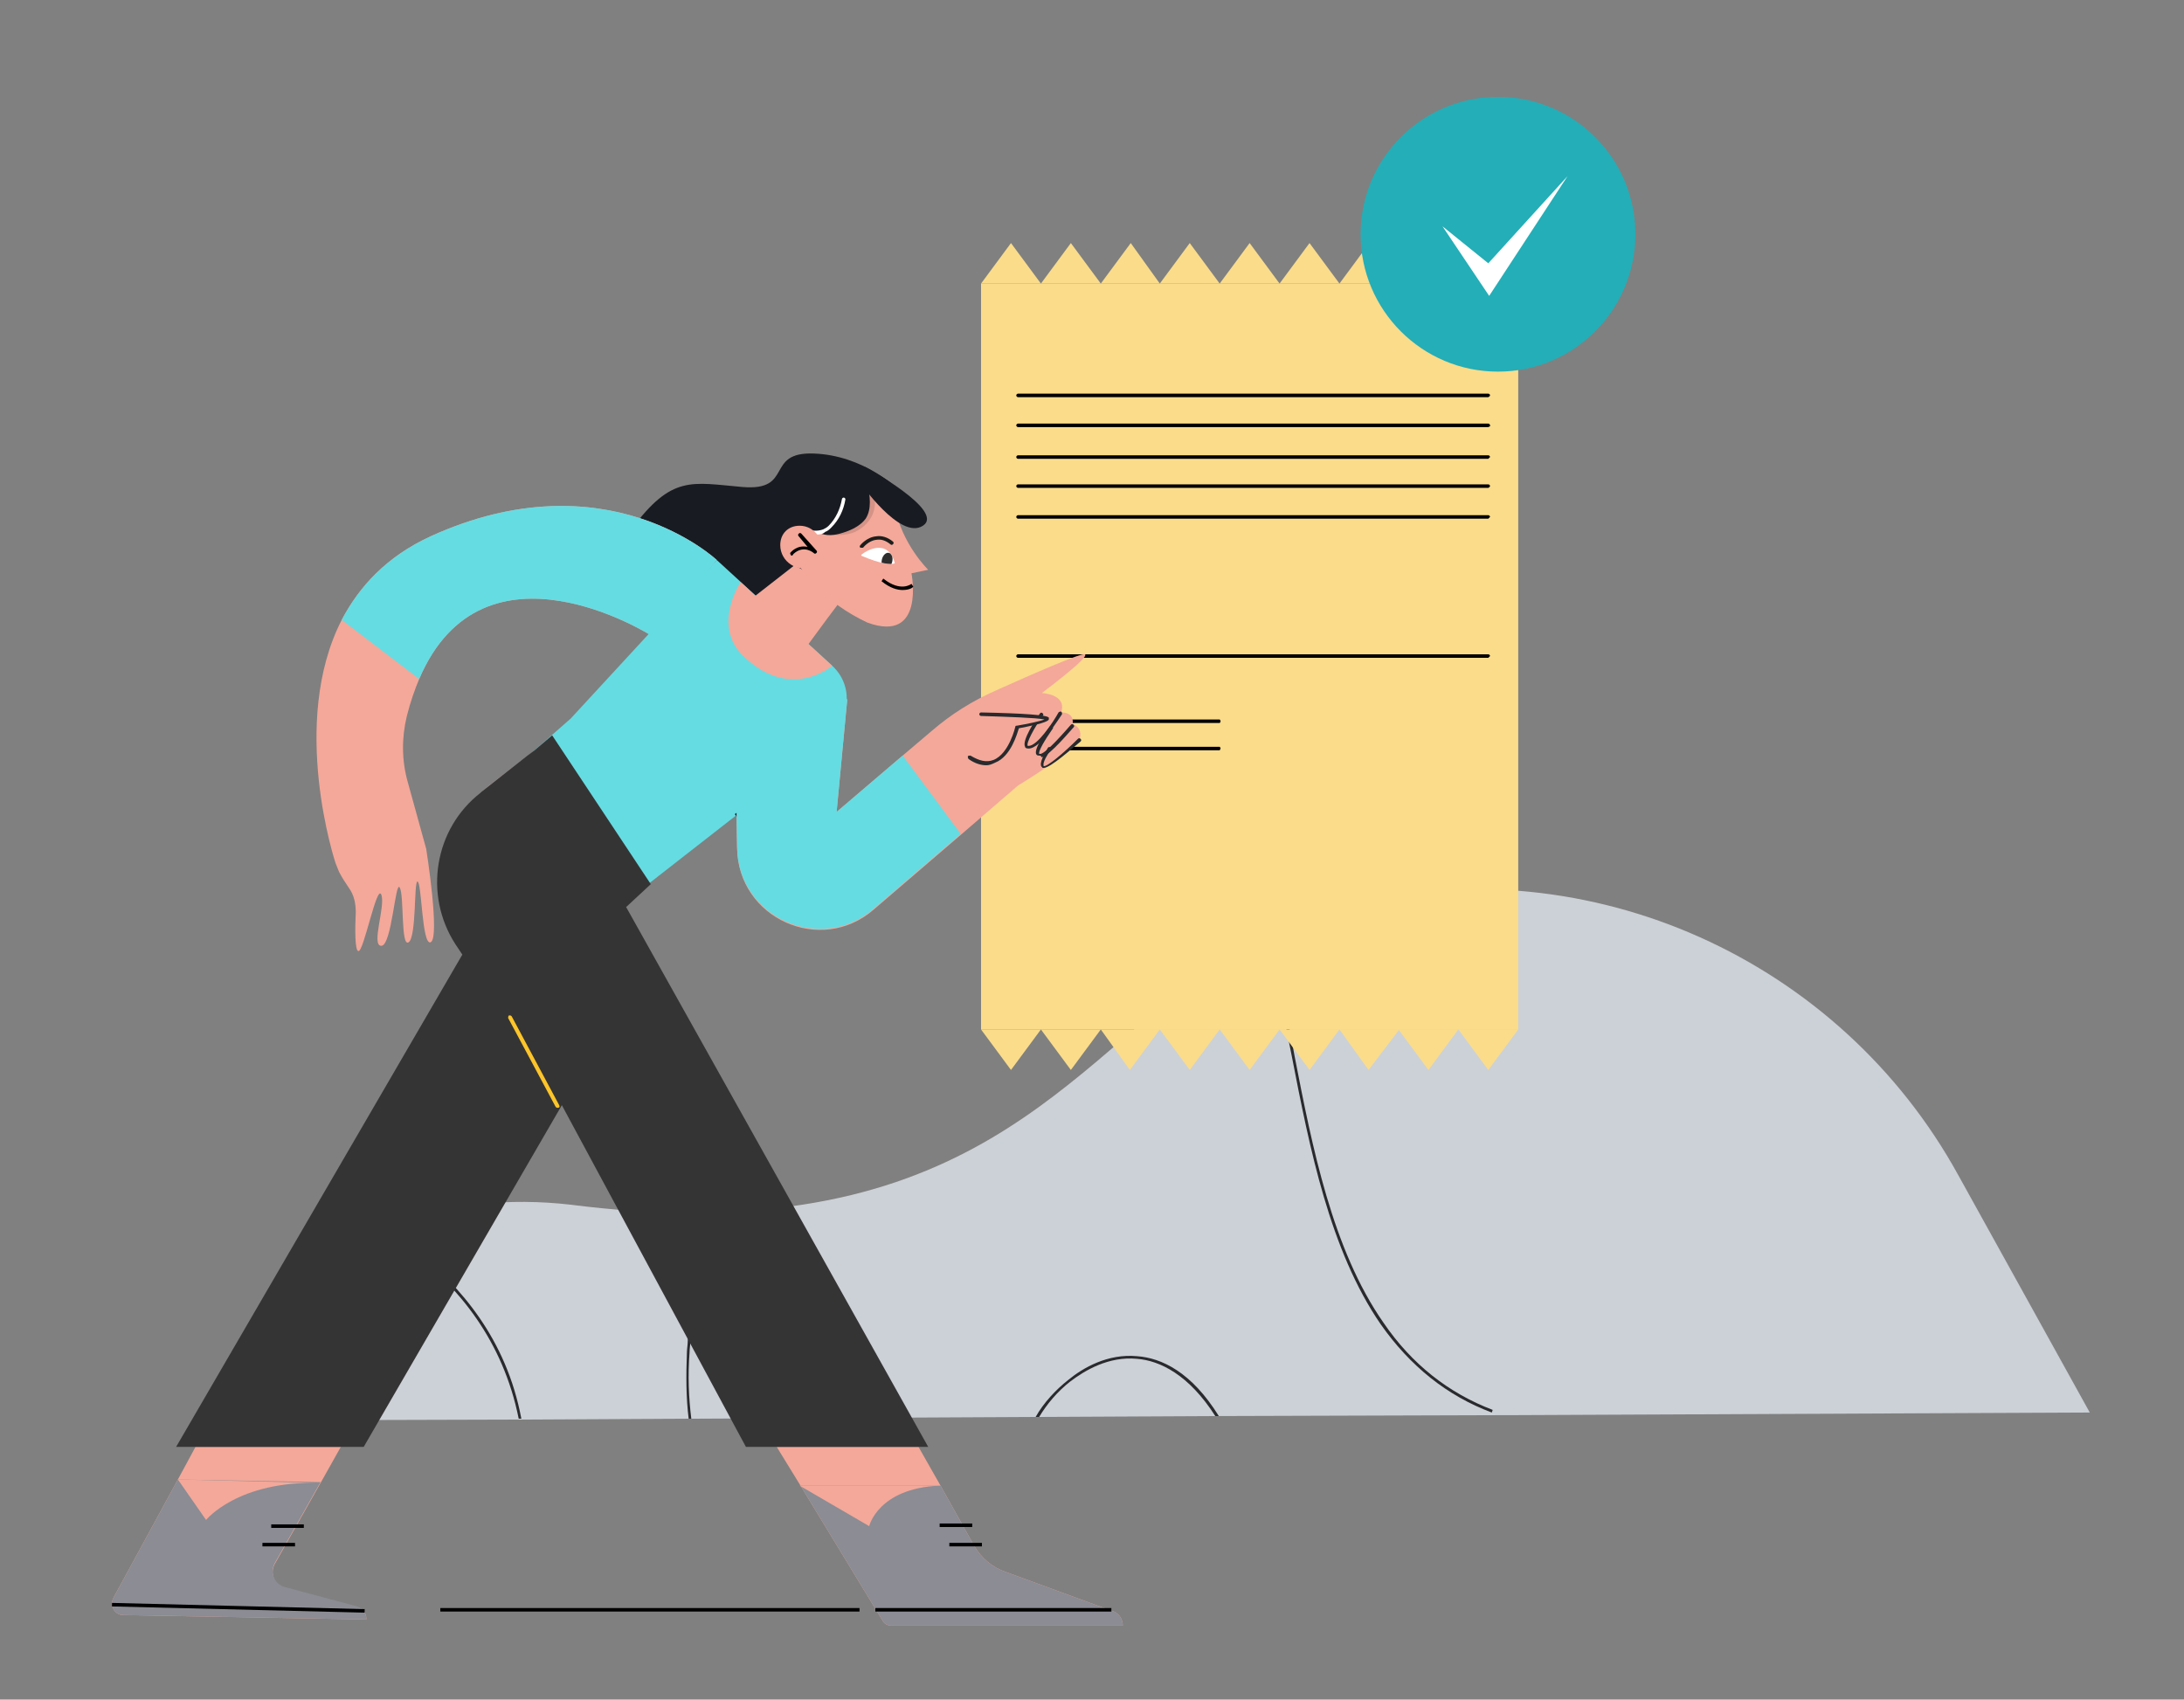 <?xml version="1.0" encoding="UTF-8"?><svg id="Livello_3" xmlns="http://www.w3.org/2000/svg" xmlns:xlink="http://www.w3.org/1999/xlink" viewBox="0 0 248 193"><rect x="0" y="0" width="248" height="193" fill="#808080" stroke="none"/><defs><style>.cls-1{fill:none;}.cls-2{clip-path:url(#clippath);}.cls-3{fill:#f4a899;}.cls-4{fill:#f4a89a;}.cls-5{fill:#010101;}.cls-6{fill:#65dce2;}.cls-7{fill:#fff;}.cls-8{fill:#fadc8b;}.cls-9{fill:#fdc529;}.cls-10{fill:#8b8c94;}.cls-11{fill:#ccd1d7;}.cls-12{fill:#1d1e1c;}.cls-13{fill:#191b22;}.cls-14{fill:#292a2d;}.cls-15{fill:#2d2d2e;}.cls-16{fill:#353435;}.cls-17{fill:#24aeb7;}.cls-18{opacity:.15;}.cls-19{opacity:.72;}</style><clipPath id="clippath"><path class="cls-1" d="M97.8,63c.6-.5,3-1.9,3.8,.9q0,.1-.1,.1c-.3,.1-1.4,.1-3.7-.9,0,.1,0,0,0-.1Z"/></clipPath></defs><g><path class="cls-11" d="M237.3,160.4l-66.1,.3h-1.1l-31.7,.1h-.4l-20.1,.1h-.4l-39.1,.2h-.3l-18.9,.1h-.3l-34.5,.1c3.3-9.2,9.4-18.1,18.4-21.8,.1-.1,.3-.1,.4-.2,.3-.1,.6-.2,.9-.3,6.6-2.3,13.8-3,20.7-2.2,4.7,.6,9.1,.9,13.1,.9h.3c37.8,.2,46.5-21.7,65.3-31.5,.1-.1,.2-.1,.3-.2,2.7-1.4,5.5-2.5,8.7-3.2,.3-.1,.5-.1,.8-.2,27.3-6.4,55.6,6.3,69.1,30.9l14.9,26.9Z"/><path class="cls-14" d="M59.2,161.1h-.3c-1.8-9-7-15-11.8-18.7-1.5-1.1-2.9-2.1-4.4-2.9,.1-.1,.3-.1,.4-.2,1.4,.8,2.8,1.8,4.2,2.8,4.9,3.9,10.2,9.9,11.9,19Z"/><path class="cls-14" d="M78.5,161.1h-.3c-.3-2.4-.3-4.9-.2-7.5,0-.4,.1-.9,.1-1.4,.3-3.9,.7-9.2-.1-14.5h.3c.8,5.3,.4,10.6,.1,14.5,0,.5-.1,.9-.1,1.4-.2,2.6-.1,5.1,.2,7.5Z"/><path class="cls-14" d="M138.4,160.8h-.4c-3-4.7-6.3-6.3-8.9-6.5-3.2-.3-5.9,1.3-7.6,2.6-1.4,1.1-2.6,2.5-3.5,4h-.4c.9-1.6,2.3-3.1,3.7-4.2,1.7-1.4,4.5-3,7.8-2.7,2.8,.2,6.2,1.8,9.3,6.8Z"/><path class="cls-14" d="M169.4,160.4c-5.1-1.9-9.3-5.3-12.6-10-5.8-8.4-8.1-20.1-10.1-30.4-1-5-1.9-9.7-3.1-13.7,.1-.1,.2-.1,.3-.2,1.2,4.1,2.2,8.8,3.1,13.8,2,10.3,4.3,22,10.1,30.3,3.2,4.7,7.4,8,12.4,9.9"/></g><g><g><polygon class="cls-8" points="111.4 116.9 111.4 32.2 172.4 32.2 172.4 116.9 111.4 116.9"/><g><polyline class="cls-8" points="111.4 32.2 114.8 27.6 118.2 32.2"/><polyline class="cls-8" points="118.2 32.2 121.6 27.6 125 32.2"/><polyline class="cls-8" points="125 32.2 128.4 27.6 131.7 32.2"/><polyline class="cls-8" points="131.7 32.2 135.1 27.6 138.5 32.2"/><polyline class="cls-8" points="138.5 32.2 141.9 27.6 145.3 32.2"/><polyline class="cls-8" points="145.3 32.2 148.7 27.6 152.1 32.2"/><polyline class="cls-8" points="152.1 32.2 155.5 27.6 158.9 32.2"/><polyline class="cls-8" points="158.8 32.2 162.2 27.6 165.6 32.2"/><polyline class="cls-8" points="165.6 32.2 169 27.6 172.4 32.2"/></g><g><polyline class="cls-8" points="172.4 116.9 169 121.5 165.6 116.9"/><polyline class="cls-8" points="165.6 116.9 162.2 121.5 158.8 116.9"/><polyline class="cls-8" points="158.9 116.9 155.4 121.5 152.1 116.9"/><polyline class="cls-8" points="152.1 116.9 148.7 121.5 145.3 116.9"/><polyline class="cls-8" points="145.3 116.9 141.9 121.5 138.5 116.9"/><polyline class="cls-8" points="138.5 116.9 135.1 121.5 131.7 116.9"/><polyline class="cls-8" points="131.7 116.9 128.3 121.5 125 116.9"/><polyline class="cls-8" points="125 116.9 121.6 121.5 118.2 116.9"/><polyline class="cls-8" points="118.2 116.9 114.8 121.5 111.4 116.9"/></g></g><path class="cls-5" d="M169,52.1h-53.4c-.1,0-.2-.1-.2-.2s.1-.2,.2-.2h53.4c.1,0,.2,.1,.2,.2-.1,.1-.2,.2-.2,.2Z"/><path class="cls-5" d="M169,55.4h-53.4c-.1,0-.2-.1-.2-.2s.1-.2,.2-.2h53.4c.1,0,.2,.1,.2,.2s-.2,.2-.2,.2Z"/><path class="cls-5" d="M169,58.9h-53.4c-.1,0-.2-.1-.2-.2s.1-.2,.2-.2h53.4c.1,0,.2,.1,.2,.2-.1,.1-.2,.2-.2,.2Z"/><path class="cls-5" d="M169,74.7h-53.4c-.1,0-.2-.1-.2-.2s.1-.2,.2-.2h53.4c.1,0,.2,.1,.2,.2-.1,.1-.2,.2-.2,.2Z"/><path class="cls-5" d="M138.5,82.1h-23s-.1-.1-.1-.2,0-.2,.1-.2h23s.1,.1,.1,.2-.1,.2-.1,.2Z"/><path class="cls-5" d="M138.5,85.2h-23s-.1-.1-.1-.2,0-.2,.1-.2h23s.1,.1,.1,.2l-.1,.2Z"/><path class="cls-5" d="M169,45.1h-53.4c-.1,0-.2-.1-.2-.2s.1-.2,.2-.2h53.4c.1,0,.2,.1,.2,.2s-.2,.2-.2,.2Z"/><path class="cls-5" d="M169,48.5h-53.4c-.1,0-.2-.1-.2-.2s.1-.2,.2-.2h53.4c.1,0,.2,.1,.2,.2,.1,.1-.2,.2-.2,.2Z"/></g><g><circle id="SVGID" class="cls-17" cx="170.1" cy="26.6" r="15.6"/><polygon class="cls-7" points="163.8 25.7 169.1 33.6 178 20 169 29.9 163.8 25.7"/></g><g><g><path class="cls-3" d="M59.9,85.8h0l-5.2,4.1c.2-.2,.4-.3,.6-.5l4.6-3.6Z"/><path class="cls-3" d="M127.5,184.6h-26.3c-.4,0-.8-.2-1-.6l-9.3-15.3-2.7-4.4h16.1l2.5,4.4,3.8,6.8c.8,1.4,2.1,2.5,3.6,3l12,4.4c.8,.2,1.3,.9,1.3,1.7Z"/></g><path class="cls-3" d="M41.6,183.8v.1l-27.6-.5c-1,0-1.6-1.1-1.1-2l7.3-13.4,2-3.7h16.5l-2.3,4.1-5.2,9.2c-.6,1.1,0,2.4,1.1,2.7l8.2,2.2c.7,.1,1.1,.7,1.1,1.3Z"/><rect x="50" y="182.6" width="47.6" height=".4"/><path class="cls-13" d="M101.9,55.5s-3.8-3.8-9.5-4c-5.6-.2-2.2,4.3-8.1,3.8-5.8-.5-8-1.4-12.6,4.8l13,10.2,6.2-4.7s6.1,.1,5.6-5.3c0,0,3.7-1.4,5.4-4.8Z"/><path class="cls-3" d="M81.4,63.6l-7.4,8.6s-19.1-12.2-26.4,4.9c-.5,1.2-1,2.6-1.4,4.2-.6,2.5-.6,5,.1,7.5l2.1,7.6s1.6,10.1,.5,10.6c-1,.4-1-6.9-1.5-6.9-.4,0-.1,6.3-1,6.9s-.5-5.3-1-6.2c-.5-1-.9,6.6-2.1,6.6s.5-4.5,0-5.8-2,6.5-2.6,6.4c-.4,0-.4-2.5-.3-4.4,0-1-.2-2-.8-2.8-.4-.6-.8-1.2-1.1-1.8l-.4-1s-5.3-15.9,.7-27.6c2-3.8,5.1-7.2,10.1-9.5,20-9.1,32.5,2.7,32.5,2.7Z"/><path class="cls-3" d="M88,57.5s.9,8.7,10.5,13.2c6.6,2.4,5-5.6,5-5.6l1.9-.4s-3-2.9-3.8-7.2l.6-.1c-.7-2.5-2.9-3.3-3.9-3.5h-.2c-.3-.1-.6-.1-.8-.2-9.7-3-9.3,3.8-9.3,3.8Z"/><g><path id="SVGID-2" class="cls-7" d="M97.8,63c.6-.5,3-1.9,3.8,.9q0,.1-.1,.1c-.3,.1-1.4,.1-3.7-.9,0,.1,0,0,0-.1Z"/><g class="cls-2"><ellipse class="cls-15" cx="100.73" cy="63.65" rx=".9" ry=".6" transform="translate(15.22 146.64) rotate(-76.43)"/></g></g><path d="M102.5,67c-.6,0-1.4-.2-2.4-1l.2-.3c2,1.6,3.2,.6,3.2,.6l.2,.3c0,.1-.4,.4-1.2,.4Z"/><g class="cls-19"><ellipse class="cls-3" cx="99.5" cy="64.53" rx=".6" ry="1.4" transform="translate(13.43 146.11) rotate(-76.43)"/></g><path class="cls-12" d="M97.8,62.2h-.1c-.1-.1-.1-.2,0-.3,0,0,.7-.9,1.8-1,.6-.1,1.3,.1,1.9,.6,.1,.1,.1,.2,0,.3s-.2,.1-.3,0c-.5-.4-1-.6-1.6-.5-.9,.1-1.5,.9-1.5,.9h-.2Z"/><g class="cls-18"><path class="cls-12" d="M95.2,54.3l-1.9,6.3c1.3,.3,2.9,.2,3.8-.2,1-.5,1.8-1.3,2.1-2.3,.3-.9,.2-2.2-.4-2.9,.6,.6,1.2,1.1,1.9,1.5,.5,.3,1,.5,1.5,.6-.7-2.5-2.9-3.3-3.9-3.5l-3.1,.5Z"/></g><g><path class="cls-13" d="M93,60.5c.8,.4,1.8,.3,2.7,0,1-.3,2-.8,2.6-1.6,.7-1.1,.5-2.6,.2-3.9,1,.7,2.1,1.3,3.3,1.5h.2c.2,0,.3-.3,.2-.5,0-.2-.2-.3-.3-.5-1.5-1.5-3.6-2.4-5.7-2.8-1.4-.3-3.6-.5-5-.1s-2.7,1.3-3.4,2.6-.6,4.5,1.3,6.2"/><path class="cls-7" d="M92.7,60.7c-.3,0-.5,0-.8-.1-.1,0-.2-.1-.2-.2s.1-.2,.2-.2c.5,.1,1.1,.1,1.6-.1,.2-.1,.4-.2,.6-.4,.8-.8,1.3-1.9,1.5-3,0-.1,.1-.2,.2-.2s.2,.1,.2,.2c-.2,1.2-.7,2.3-1.6,3.2-.2,.2-.4,.4-.7,.5-.3,.3-.7,.3-1,.3Z"/></g><g><path class="cls-3" d="M92.9,64s-.2,.2-.6,.3c-1.7,.8-3.7-.5-3.7-2.4,0-1.3,.9-2.2,2.2-2.2,1.8,0,2.5,1.8,2.5,1.8"/><path d="M89.9,63.1s-.1,0-.1-.1c-.1-.1-.1-.2,0-.3,.7-.7,1.4-.7,1.9-.6l-1-1.2c-.1-.1-.1-.2,0-.3s.2-.1,.3,0l1.7,1.9c.1,.1,.1,.2,0,.3s-.2,.1-.3,0c0,0-1.1-1-2.3,.1-.1,.2-.2,.2-.2,.2Z"/></g><path class="cls-10" d="M127.5,184.6h-26.3c-.4,0-.8-.2-1-.6l-9.3-15.3h15.9l3.8,6.8c.8,1.4,2.1,2.5,3.6,3l12,4.4c.8,.2,1.3,.9,1.3,1.7Z"/><path class="cls-10" d="M41.6,183.8v.1l-27.6-.5c-1,0-1.6-1.1-1.1-2l7.3-13.4,16.2,.3-5.2,9.2c-.6,1.1,0,2.4,1.1,2.7l8.2,2.2c.7,.2,1.1,.8,1.1,1.4Z"/><path class="cls-3" d="M118.3,78.7s2.9,.1,2.2,2.2c0,0,1.5-.1,1.3,1.3,0,0,1.2,.4,.8,1.7-.4,1.3-7,5.3-7,5.3l-6.5,5.6-9.9,8.5c-6,5.2-15.4,1-15.5-7l-.3-17.3,11.8-1c.1,0,1,1.4,1,1.5l-1.2,12.7,7.5-6.4,3.3-2.8c2.2-1.9,4.6-3.4,7.3-4.6,4-1.8,9.7-4.3,10.1-4.1,.6,.3-4.9,4.4-4.9,4.4Z"/><rect x="99.4" y="182.6" width="26.8" height=".4"/><rect x="26.86" y="168.23" width=".4" height="28.7" transform="translate(-156.13 205.13) rotate(-88.59)"/><rect x="107.8" y="175.2" width="3.7" height=".4"/><rect x="106.7" y="173" width="3.7" height=".4"/><rect x="29.8" y="175.2" width="3.7" height=".4"/><rect x="30.8" y="173.1" width="3.7" height=".4"/><path class="cls-6" d="M94.5,75.6l-13.1-12-16.6,18-4.9,4.3,10.1,17.3,22.3-17.4-.8-.8,2.2-1.4c2.9-1.8,3.3-5.7,.8-8Z"/><path class="cls-3" d="M94.5,75.6s-4.7,4.1-10.1-1.1c-3.6-3.5-.3-8.4-.3-8.4l10.4,9.5Z"/><path class="cls-14" d="M118,85.8c-.1,0-.2,0-.3-.1-.4-.5,.9-2.4,1.5-3.2,.1-.1,.2-.1,.3,0,.1,.1,.1,.2,0,.3-.9,1.3-1.6,2.5-1.5,2.8h.2c.7-.2,2.7-2.5,3.4-3.3,.1-.1,.2-.1,.3,0s.1,.2,0,.3c-.3,.3-2.6,3.1-3.6,3.4-.1-.2-.2-.2-.3-.2Z"/><path class="cls-14" d="M116.8,85c-.3,0-.4-.1-.4-.2-.4-.7,1.2-3.1,1.7-3.8,.1-.1,.2-.1,.3,0,.1,.1,.1,.2,0,.3-1,1.4-1.9,3.1-1.7,3.4h.1c1,0,2.8-2.7,3.4-3.8,.1-.1,.2-.1,.3-.1,.1,.1,.1,.2,.1,.3-.3,.4-2.4,3.9-3.8,3.9,.1,0,0,0,0,0Z"/><g><path class="cls-4" d="M111.3,81.1s7.8,.1,7.6,.5-3.4,1-3.4,1c0,0-1.4,6.1-5.4,3.4"/><path class="cls-14" d="M112,86.9c-.6,0-1.3-.2-2-.7-.1-.1-.1-.2-.1-.3s.2-.1,.3-.1c1,.6,1.8,.8,2.6,.5,1.8-.7,2.5-3.8,2.5-3.8,0-.1,.1-.1,.2-.1,1.2-.2,2.6-.5,3.1-.7-.9-.2-4.2-.3-7.2-.4-.1,0-.2-.1-.2-.2s.1-.2,.2-.2h0c4.9,.1,7.6,.3,7.7,.6v.2c-.2,.4-2.4,.8-3.4,1-.2,.6-.9,3.2-2.7,3.9-.4,.2-.7,.3-1,.3Zm6.8-5.2h0Z"/></g><path class="cls-14" d="M118.5,87.2h-.1c-.1-.1-.2-.2-.2-.3-.1-.6,.7-1.8,.8-2,.1-.1,.2-.1,.3,0,.1,.1,.1,.2,0,.3-.4,.5-.9,1.4-.8,1.7v.1c.4,.1,2.3-1.5,3.9-3.1,.1-.1,.2-.1,.3,0,.1,.1,.1,.2,0,.3-1,.8-3.4,3-4.2,3Z"/><rect class="cls-13" x="82.4" y="89.02" width="11" height=".4" transform="translate(-36.28 72.91) rotate(-37.94)"/><path class="cls-13" d="M98.2,53s9.2,5,6.6,6.7-7.2-5-7.2-5"/><polygon class="cls-3" points="96.1 67.3 90.8 74.5 84.3 68.8 90.2 64.2 96.1 67.3"/><g class="cls-19"><polyline class="cls-3" points="95.1 68.7 94 70.1 92.4 66.9 95.1 68.7"/></g><path class="cls-16" d="M105.4,164.3h-20.7l-20.9-38.8-22.5,38.8H20l32.5-55.9-.8-1.2c-3.6-5.6-2.4-13.1,2.9-17.2l.1-.1h0l5.2-4.1,.8-.6,2-1.7,11.2,16.9-2.8,2.6,34.3,61.3Z"/><path class="cls-9" d="M63.3,125.8q-.1,0-.2-.1l-5.4-10.1c0-.1,0-.2,.1-.3,.1,0,.2,0,.3,.1l5.4,10.1c.1,.2,0,.3-.2,.3q.1,0,0,0Z"/><path class="cls-6" d="M109.1,94.7l-9.9,8.5c-6,5.2-15.4,1-15.5-7l-.3-17.2,11.8-1c.1,0,1,1.4,1,1.5l-1.2,12.7,7.5-6.4,6.6,8.9Z"/><path class="cls-6" d="M81.4,63.6l-7.4,8.6s-19.1-12.2-26.4,4.9l-8.8-6.7c2-3.8,5.1-7.2,10.1-9.5,20-9.1,32.5,2.7,32.5,2.7Z"/><path class="cls-3" d="M20.2,168l3.2,4.6s3.6-4.5,13-4.2l-16.2-.4Z"/><path class="cls-3" d="M90.8,168.7l7.9,4.6s1-4.3,8-4.6h-15.9Z"/></g></svg>